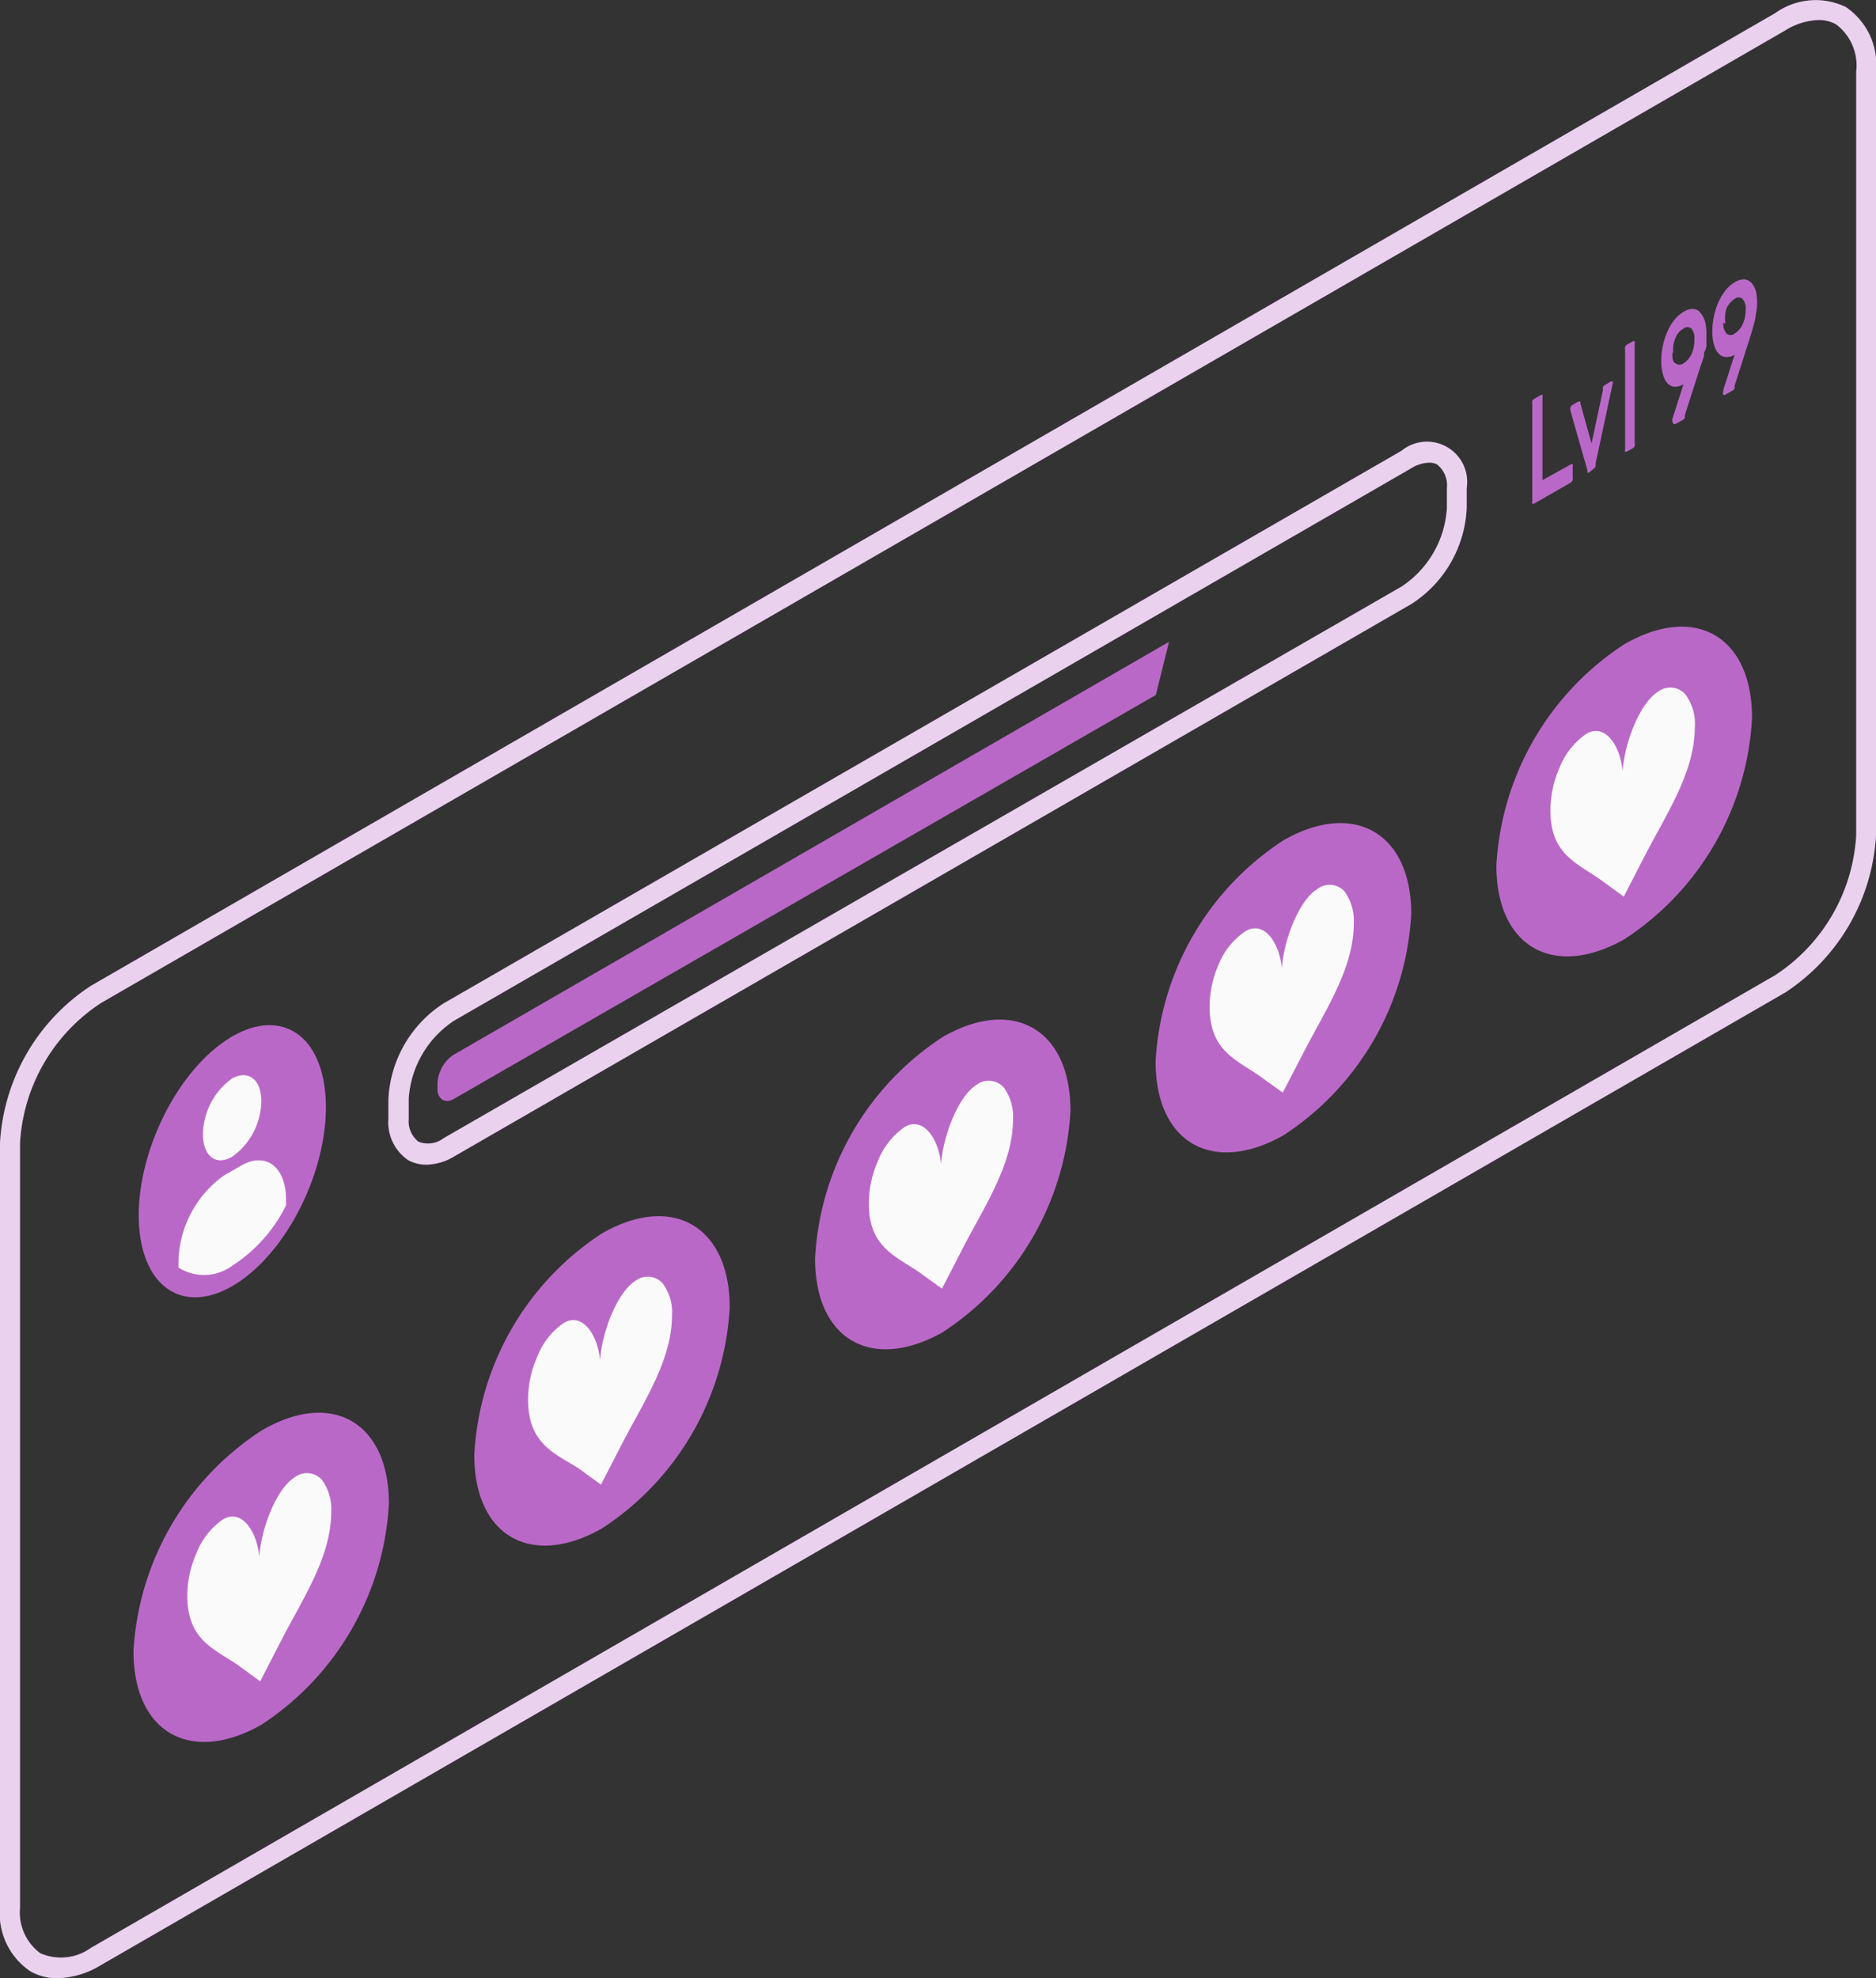 <svg xmlns="http://www.w3.org/2000/svg" viewBox="0 0 82.63 87.1"><rect x="0" y="0" width="82.63" height="87.1" fill="#333333" stroke="none"/><defs><style>.cls-1{fill:#ba68c8;}.cls-2{fill:#fafafa;}.cls-3{opacity:0.7;}.cls-4{fill:#fff;}</style></defs><g id="Layer_2" data-name="Layer 2"><g id="Game_Icons" data-name="Game Icons"><g id="Life_Bar" data-name="Life Bar"><path class="cls-1" d="M11.5,63A12.4,12.4,0,0,0,5.88,72.7c0,3.59,2.51,5,5.62,3.25a12.43,12.43,0,0,0,5.63-9.74C17.13,62.62,14.61,61.16,11.5,63Z"/><path class="cls-2" d="M8.25,70.28a4.63,4.63,0,0,1,.39-1.86h0a3.24,3.24,0,0,1,1.18-1.52c.81-.48,1.49.49,1.6,1.64.09-1.27.76-3,1.57-3.5a.88.88,0,0,1,1.19.12h0a2.19,2.19,0,0,1,.41,1.39c0,1.94-1.16,3.69-2.13,5.54l-1,1.94-1-.73C9.43,72.6,8.26,72.21,8.25,70.28Z"/><path class="cls-1" d="M26.51,54.31a12.42,12.42,0,0,0-5.62,9.75c0,3.58,2.51,5,5.62,3.24a12.41,12.41,0,0,0,5.63-9.74C32.14,54,29.62,52.52,26.51,54.31Z"/><path class="cls-2" d="M23.26,61.63a4.63,4.63,0,0,1,.39-1.86h0a3.23,3.23,0,0,1,1.18-1.52c.81-.48,1.49.49,1.6,1.64.09-1.27.76-3,1.57-3.5a.88.88,0,0,1,1.19.12h0a2.14,2.14,0,0,1,.41,1.38c0,1.94-1.16,3.7-2.13,5.54l-1,1.94-1-.73C24.44,64,23.26,63.57,23.26,61.63Z"/><path class="cls-1" d="M41.52,45.66a12.41,12.41,0,0,0-5.62,9.75c0,3.59,2.51,5,5.62,3.25a12.45,12.45,0,0,0,5.63-9.75C47.15,45.32,44.63,43.87,41.52,45.66Z"/><path class="cls-2" d="M38.27,53a4.6,4.6,0,0,1,.39-1.86h0a3.3,3.3,0,0,1,1.19-1.52c.81-.47,1.49.5,1.6,1.64.09-1.26.76-3,1.57-3.5a.89.89,0,0,1,1.19.12h0a2.17,2.17,0,0,1,.41,1.39c0,1.93-1.16,3.69-2.13,5.53l-1,1.94-1-.72C39.45,55.3,38.27,54.92,38.27,53Z"/><path class="cls-1" d="M56.53,37a12.41,12.41,0,0,0-5.63,9.74c0,3.59,2.52,5,5.63,3.25a12.43,12.43,0,0,0,5.63-9.75C62.16,36.68,59.64,35.22,56.53,37Z"/><path class="cls-2" d="M53.28,44.34a4.6,4.6,0,0,1,.39-1.86h0v0A3.22,3.22,0,0,1,54.86,41c.81-.48,1.49.49,1.6,1.63.09-1.26.76-3,1.57-3.49a.88.88,0,0,1,1.19.11h0a2.19,2.19,0,0,1,.41,1.39c0,1.94-1.16,3.69-2.13,5.54l-1,1.93-1-.72C54.46,46.66,53.28,46.27,53.28,44.34Z"/><path class="cls-1" d="M71.54,28.37a12.43,12.43,0,0,0-5.63,9.74c0,3.59,2.52,5,5.63,3.25a12.41,12.41,0,0,0,5.63-9.74C77.17,28,74.65,26.57,71.54,28.37Z"/><path class="cls-2" d="M68.29,35.69a4.63,4.63,0,0,1,.39-1.86h0a3.3,3.3,0,0,1,1.19-1.52c.81-.48,1.49.49,1.6,1.64.09-1.27.76-3,1.57-3.5a.88.88,0,0,1,1.19.12h0A2.14,2.14,0,0,1,74.65,32c0,1.94-1.16,3.69-2.13,5.54l-1,1.94-1-.73C69.47,38,68.29,37.63,68.29,35.69Z"/><ellipse class="cls-1" cx="10.23" cy="51.14" rx="6.33" ry="3.58" transform="translate(-40.83 40.52) rotate(-66.95)"/><path class="cls-2" d="M11.51,48.48a3.06,3.06,0,0,1-1.28,2.45c-.71.41-1.29,0-1.29-1a3.08,3.08,0,0,1,1.29-2.45C10.94,47.1,11.51,47.53,11.51,48.48Z"/><path class="cls-2" d="M12.6,52.83v.24a6.67,6.67,0,0,1-2.37,2.66,2.1,2.1,0,0,1-2.37.08v-.24a4.79,4.79,0,0,1,2-3.81l.75-.43C11.7,50.69,12.6,51.37,12.6,52.83Z"/><path class="cls-1" d="M18.77,51.28a1.66,1.66,0,0,1-.79-.2,2,2,0,0,1-.87-1.81v-.88a5.32,5.32,0,0,1,2.43-4.21L61.73,19.85A1.77,1.77,0,0,1,64.6,21.5v.88a5.3,5.3,0,0,1-2.43,4.21L20,50.92A2.46,2.46,0,0,1,18.77,51.28ZM62.94,20.37a1.59,1.59,0,0,0-.77.24L20,44.94a4.46,4.46,0,0,0-2,3.45v.88a1.15,1.15,0,0,0,.43,1,1.14,1.14,0,0,0,1.12-.16L61.73,25.83a4.46,4.46,0,0,0,2-3.45V21.5a1.17,1.17,0,0,0-.43-1.05A.67.67,0,0,0,62.94,20.37Z"/><g class="cls-3"><path class="cls-4" d="M18.77,51.28a1.66,1.66,0,0,1-.79-.2,2,2,0,0,1-.87-1.81v-.88a5.32,5.32,0,0,1,2.43-4.21L61.73,19.85A1.77,1.77,0,0,1,64.6,21.5v.88a5.3,5.3,0,0,1-2.43,4.21L20,50.92A2.46,2.46,0,0,1,18.77,51.28ZM62.94,20.37a1.59,1.59,0,0,0-.77.24L20,44.94a4.46,4.46,0,0,0-2,3.45v.88a1.15,1.15,0,0,0,.43,1,1.14,1.14,0,0,0,1.12-.16L61.73,25.83a4.46,4.46,0,0,0,2-3.45V21.5a1.17,1.17,0,0,0-.43-1.05A.67.67,0,0,0,62.94,20.37Z"/></g><path class="cls-1" d="M51.49,28.26l-.58,2.34L20,48.38c-.4.24-.73,0-.73-.42V47.7A1.6,1.6,0,0,1,20,46.43Z"/><path class="cls-1" d="M69.2,20.44a0,0,0,0,1,.07,0,.16.16,0,0,1,0,.11V21a.32.32,0,0,1,0,.14.29.29,0,0,1-.07.1l-1.64.94a0,0,0,0,1-.07,0,.16.16,0,0,1,0-.11V17.81a.4.4,0,0,1,0-.15.17.17,0,0,1,.07-.09l.31-.18a.06.06,0,0,1,.07,0,.2.2,0,0,1,0,.11v3.64Z"/><path class="cls-1" d="M69.92,20.8a.36.36,0,0,1,0-.09l-.75-2.63s0,0,0,0a.32.32,0,0,1,0-.14.29.29,0,0,1,.07-.1l.28-.16s.07,0,.09,0a.59.59,0,0,1,0,.08l.49,1.77.5-2.34a.65.65,0,0,1,0-.13.16.16,0,0,1,.08-.1l.28-.17s0,0,.07,0a.16.16,0,0,1,0,.11v0l-.75,3.5a.65.65,0,0,1,0,.13.21.21,0,0,1-.08.1L70,20.8S69.93,20.82,69.92,20.8Z"/><path class="cls-1" d="M72,19.49a.4.4,0,0,1,0,.15.22.22,0,0,1-.07.09l-.28.16a0,0,0,0,1-.07,0,.16.16,0,0,1,0-.11V15.42a.32.32,0,0,1,0-.14.2.2,0,0,1,.07-.1l.28-.16a0,0,0,0,1,.07,0,.18.18,0,0,1,0,.11Z"/><path class="cls-1" d="M73.66,18.51a.13.13,0,0,1,0-.06.08.08,0,0,1,0,0l.49-1.53a.77.77,0,0,1-.39.11.48.48,0,0,1-.31-.15.9.9,0,0,1-.2-.38,2.15,2.15,0,0,1-.08-.61,3.19,3.19,0,0,1,.08-.7,2.91,2.91,0,0,1,.21-.63,2.23,2.23,0,0,1,.31-.5,1.54,1.54,0,0,1,.4-.34.79.79,0,0,1,.39-.12.45.45,0,0,1,.31.14,1.06,1.06,0,0,1,.22.38,2.25,2.25,0,0,1,.07.62c0,.13,0,.25,0,.37s0,.24-.07.35,0,.22-.08.33a2.81,2.81,0,0,1-.1.31l-.7,2.18a.76.76,0,0,1,0,.11.16.16,0,0,1-.07.09l-.34.19a0,0,0,0,1-.07,0A.16.16,0,0,1,73.66,18.51Zm0-3c0,.25,0,.41.14.49a.3.3,0,0,0,.35,0,1,1,0,0,0,.35-.4,1.48,1.48,0,0,0,.13-.65.64.64,0,0,0-.13-.48.26.26,0,0,0-.35,0,.82.82,0,0,0-.35.4A1.38,1.38,0,0,0,73.7,15.56Z"/><path class="cls-1" d="M75.91,17.21s0,0,0-.06,0,0,0,0l.49-1.53a.62.62,0,0,1-.38.1.45.45,0,0,1-.31-.14.86.86,0,0,1-.21-.38,2.15,2.15,0,0,1-.08-.61,3.19,3.19,0,0,1,.08-.7,2.91,2.91,0,0,1,.21-.63,2.6,2.6,0,0,1,.32-.51,1.49,1.49,0,0,1,.39-.33.79.79,0,0,1,.39-.12.49.49,0,0,1,.32.14.92.92,0,0,1,.21.38,2.39,2.39,0,0,1,0,1,2,2,0,0,1-.06.35l-.09.33-.09.3-.7,2.19s0,.07,0,.11a.18.18,0,0,1-.08.09l-.33.19a.06.06,0,0,1-.08,0A.16.16,0,0,1,75.91,17.21Zm0-3a.62.62,0,0,0,.14.48.28.28,0,0,0,.35,0,.93.93,0,0,0,.35-.4,1.48,1.48,0,0,0,.14-.65.64.64,0,0,0-.14-.48.27.27,0,0,0-.35,0,1,1,0,0,0-.35.41A1.48,1.48,0,0,0,76,14.26Z"/><path class="cls-1" d="M2.53,87.1a2.36,2.36,0,0,1-1.2-.31A3.06,3.06,0,0,1,0,84V50.35a8.86,8.86,0,0,1,4-6.94L78.19.58A3.06,3.06,0,0,1,81.3.31a3.07,3.07,0,0,1,1.33,2.83V36.76a8.87,8.87,0,0,1-4,6.94L4.45,86.52l-.22-.37.22.37A3.85,3.85,0,0,1,2.53,87.1ZM80.1.88a2.94,2.94,0,0,0-1.47.46L4.45,44.16A7.9,7.9,0,0,0,.88,50.35V84A2.24,2.24,0,0,0,1.77,86,2.26,2.26,0,0,0,4,85.77L78.19,42.94a7.9,7.9,0,0,0,3.57-6.18V3.14a2.26,2.26,0,0,0-.89-2.07A1.54,1.54,0,0,0,80.1.88Z"/><g class="cls-3"><path class="cls-4" d="M2.53,87.1a2.36,2.36,0,0,1-1.2-.31A3.06,3.06,0,0,1,0,84V50.35a8.86,8.86,0,0,1,4-6.94L78.19.58A3.06,3.06,0,0,1,81.3.31a3.07,3.07,0,0,1,1.33,2.83V36.76a8.87,8.87,0,0,1-4,6.94L4.45,86.52l-.22-.37.22.37A3.85,3.85,0,0,1,2.53,87.1ZM80.1.88a2.94,2.94,0,0,0-1.47.46L4.45,44.16A7.9,7.9,0,0,0,.88,50.35V84A2.24,2.24,0,0,0,1.77,86,2.26,2.26,0,0,0,4,85.77L78.19,42.94a7.9,7.9,0,0,0,3.57-6.18V3.14a2.26,2.26,0,0,0-.89-2.07A1.54,1.54,0,0,0,80.1.88Z"/></g></g></g></g></svg>